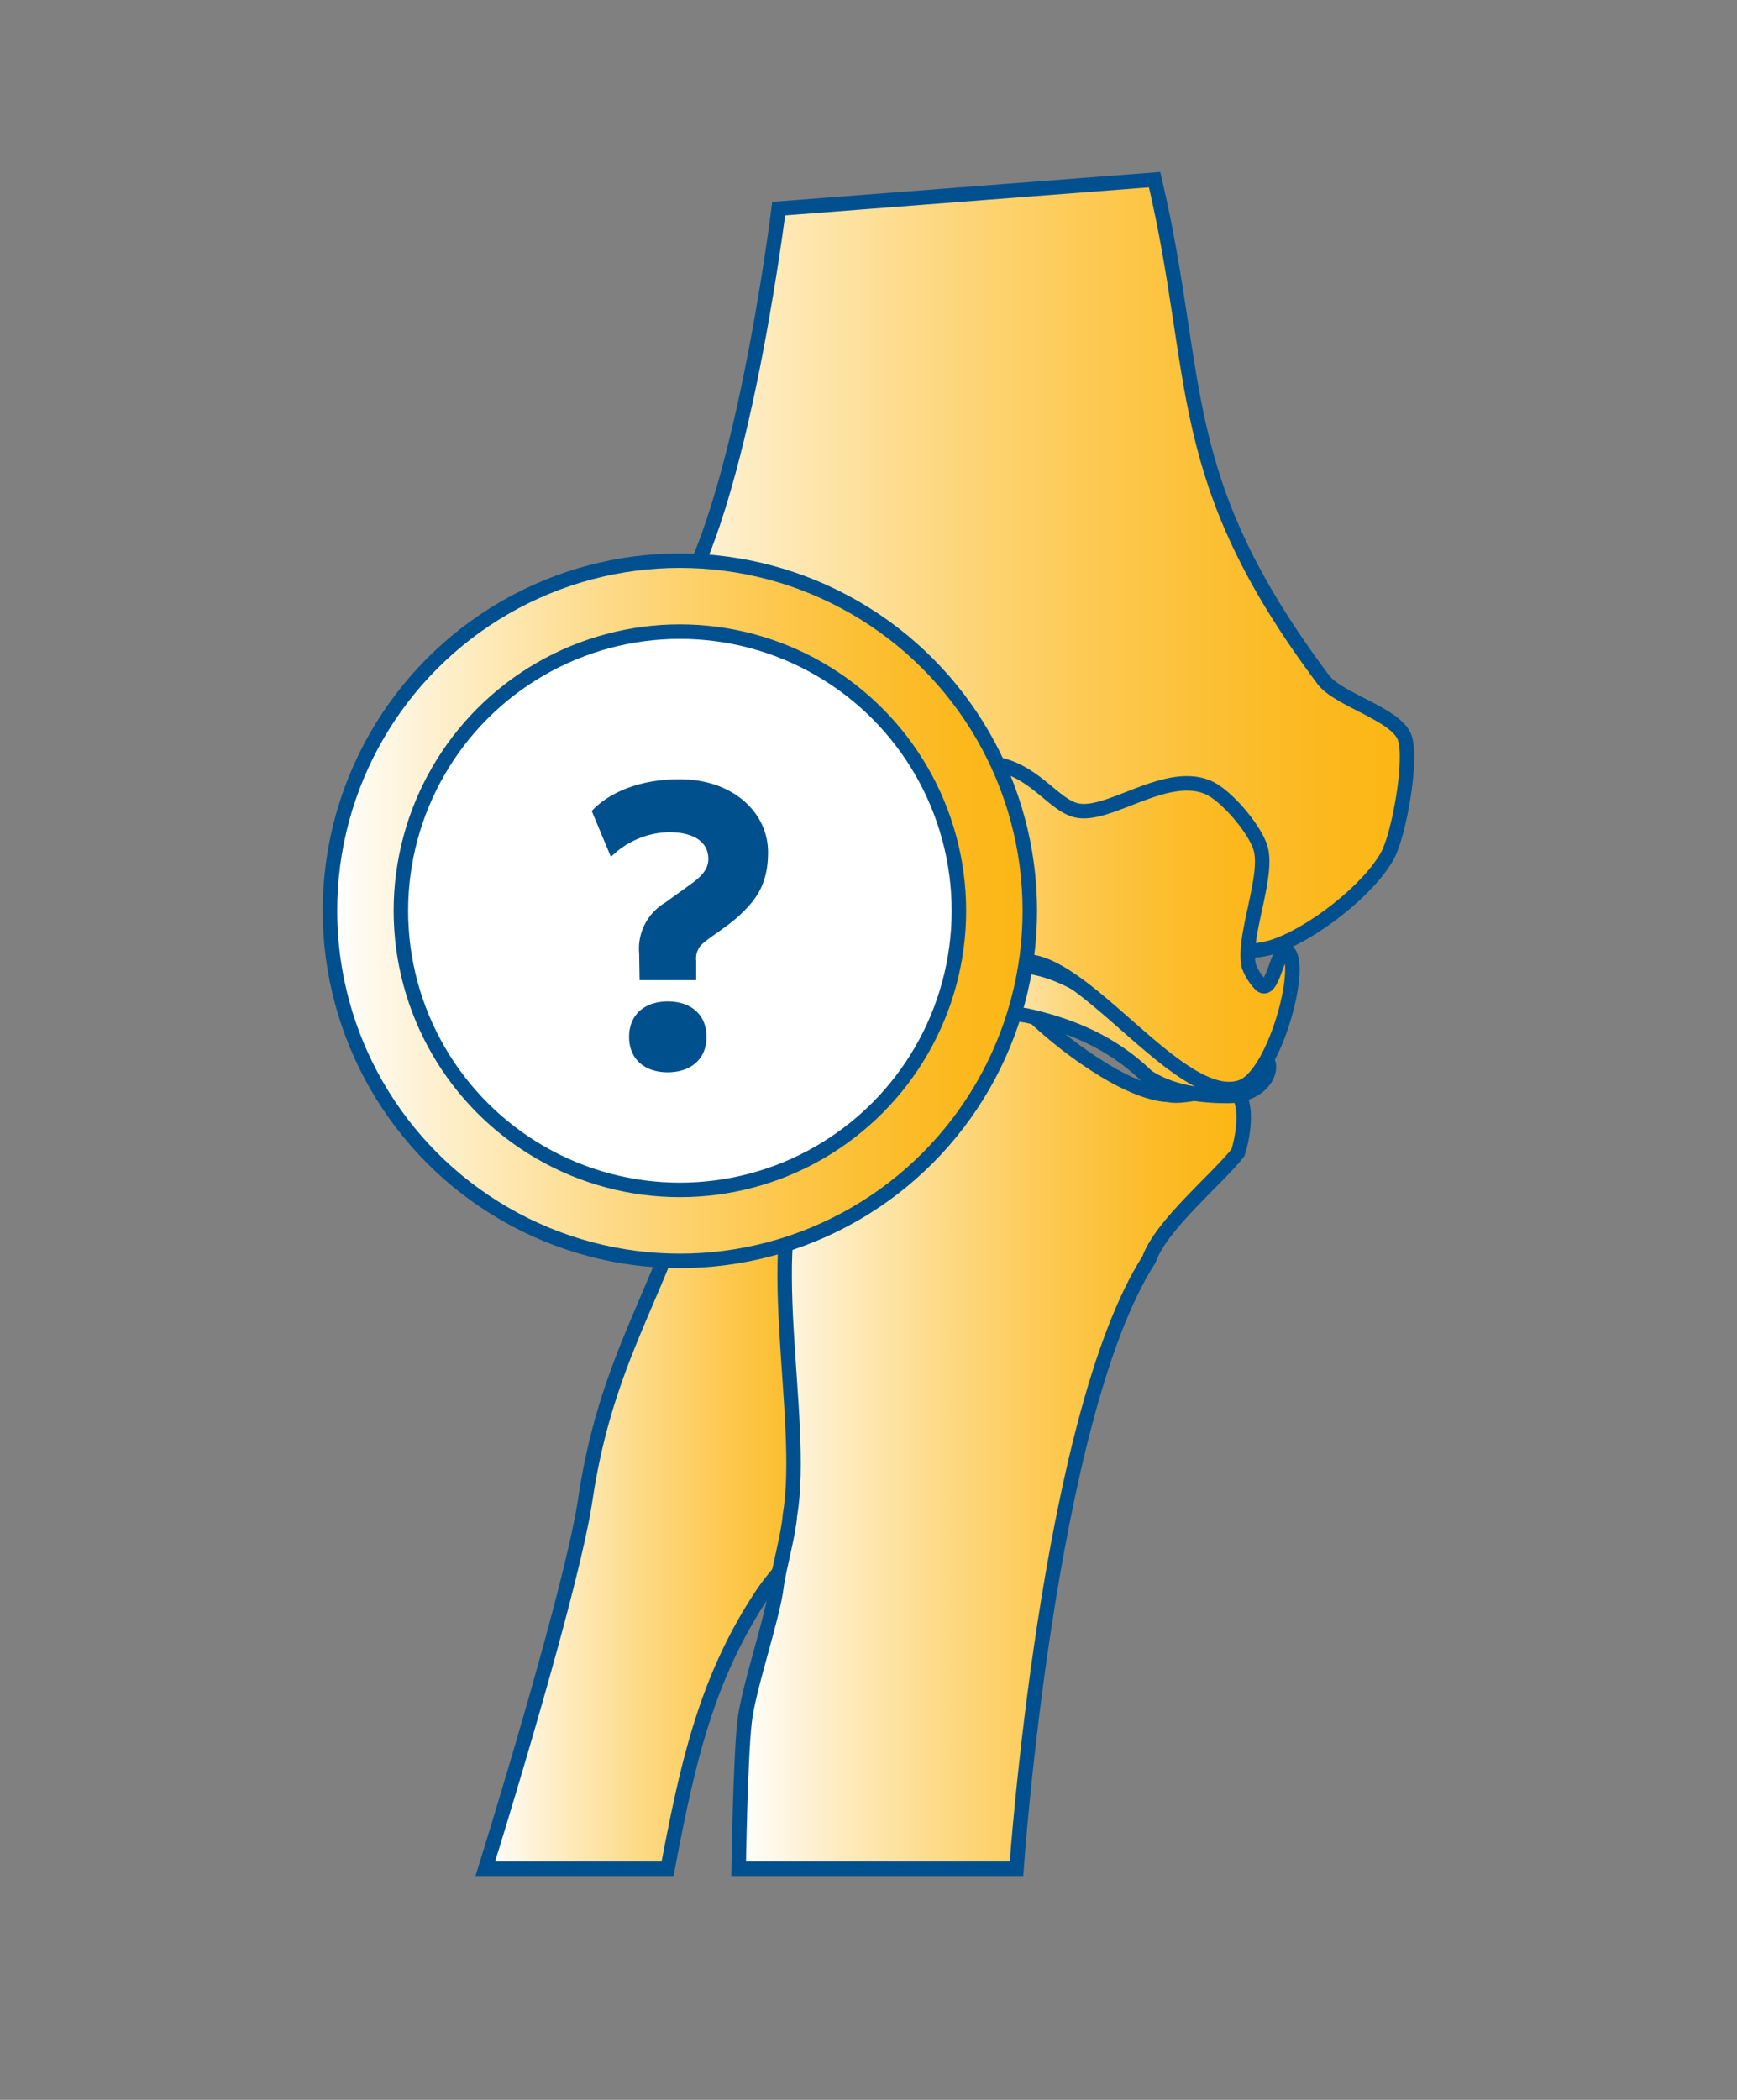 <svg id="Learn_about_your_condition" data-name="Learn about your condition" xmlns="http://www.w3.org/2000/svg" xmlns:xlink="http://www.w3.org/1999/xlink" viewBox="0 0 240 290"><rect x="0" y="0" width="240" height="290" fill="#808080" stroke="none"/><defs><style>.cls-1,.cls-2,.cls-3,.cls-4,.cls-5,.cls-6,.cls-7,.cls-8{stroke:#00508f;stroke-miterlimit:10;stroke-width:2px;}.cls-1{fill:url(#linear-gradient);}.cls-2{fill:url(#linear-gradient-2);}.cls-3{fill:url(#linear-gradient-3);}.cls-4{fill:url(#linear-gradient-4);}.cls-5{fill:url(#linear-gradient-5);}.cls-6{fill:url(#linear-gradient-6);}.cls-7{fill:url(#linear-gradient-7);}.cls-8{fill:#fff;}.cls-9{fill:#00508d;}</style><linearGradient id="linear-gradient" x1="81.92" y1="78.04" x2="194.4" y2="78.04" gradientUnits="userSpaceOnUse"><stop offset="0" stop-color="#fff"/><stop offset="0.18" stop-color="#feedc5"/><stop offset="0.4" stop-color="#fdda87"/><stop offset="0.6" stop-color="#fdca55"/><stop offset="0.77" stop-color="#fcbf32"/><stop offset="0.91" stop-color="#fcb81c"/><stop offset="1" stop-color="#fcb614"/></linearGradient><linearGradient id="linear-gradient-2" x1="67.05" y1="202.97" x2="120.18" y2="202.97" xlink:href="#linear-gradient"/><linearGradient id="linear-gradient-3" x1="102.06" y1="198.74" x2="171.84" y2="198.74" xlink:href="#linear-gradient"/><linearGradient id="linear-gradient-4" x1="89.76" y1="144.23" x2="127.93" y2="144.23" xlink:href="#linear-gradient"/><linearGradient id="linear-gradient-5" x1="125.99" y1="142.33" x2="175.33" y2="142.33" xlink:href="#linear-gradient"/><linearGradient id="linear-gradient-6" x1="96.22" y1="126.33" x2="178.49" y2="126.33" xlink:href="#linear-gradient"/><linearGradient id="linear-gradient-7" x1="45.6" y1="125.78" x2="142.29" y2="125.78" xlink:href="#linear-gradient"/></defs><title>What is Arthritis</title><path class="cls-1" d="M107.59,28.81l51.94-4c6.52,27.73,2.31,41.07,23.33,69.08,2.06,2.75,10,4.72,11.21,7.94,1.11,3.06-.78,13.4-2.33,16.27-2.64,4.86-10.61,11-15.88,12.67-10.11,3.24-31-8.09-41.54-8.87-9.33-.69-28.44,5.2-37.34,2.33-3.16-1-8.45-5.63-10.27-8.4-1.1-1.67-5.57-10.93-4.67-16.33,1.14-6.81,3.56-7.4,9.8-14C101.93,74.76,107.59,28.81,107.59,28.81Z"/><path class="cls-2" d="M67.05,258.08H92.24c2.72-14.34,5.32-26.34,13.2-38.08,2.36-3.51,7.36-8,9.52-14.12a113.41,113.41,0,0,0,3.68-27.64c.1-2.58-.55-4.37-2.15-5.22a53,53,0,0,1,3.69-16.28c-5.83-7.87-14.37-10.11-24.87-8.29-1,5.37,1.43,11.14-.31,16.58-4.84,15.15-11.37,23.65-14.13,42.07C78.91,220.17,67.05,258.08,67.05,258.08Z"/><path class="cls-3" d="M102.06,258.08h38.39s4.3-62.33,18.3-84.14c1.69-4.79,9.51-11.18,12.28-14.73.68-1.88,1.41-6.58,0-8-1.69-1.68-7.22.59-9.52,0C155.68,151,146.42,144,142,139.54c-4.64-.41-13.45-.29-14.87,4-1.16,1.65,1.87,6.21.92,8-2.16,4-13.65,4.55-16.28,8.29-7.13,10.18-.32,36.1-2.63,49.44-.14,2.46-1.54,7.38-1.85,9.82-.53,4.4-3.88,14-4.41,18.65C102.28,243,102.06,258.08,102.06,258.08Z"/><path class="cls-4" d="M95,149.37c-2.93.08-5.48-2.14-5.22-7.37-.26-3.67,2.15-7.4,5.22-8,7.23-1.93,25.44.32,30.71,5.84,1.35,1.47,2.51,5.71,2.15,7.67-.46,2.56-5.21,8.84-7.37,7.37C114.8,151,104.68,149.13,95,149.37Z"/><path class="cls-5" d="M126.08,142.62a4.6,4.6,0,0,1,1.85-4.77,17.33,17.33,0,0,1,12.76-4.51c8,.5,13.36,6.71,19.86,10.07,4,2.06,8.18,1.72,12.87,2.1,3.55.28,2.06,5.85-3.82,5.85-4.06,0-8-.64-11.11-2.7-4.44-4.33-9.94-6.95-16.69-8.42C136.46,139.4,131.25,140.64,126.08,142.62Z"/><path class="cls-6" d="M112.26,136c-4.89-2.77-16,2.4-16-15.73s10.48-18,16.83-18c3.82,0,13.12,5.19,14.3,5.4,2.49.45,4.44-3,9.85-2.22,5.72.79,8.44,6,11.75,6.51,4.5.75,12.24-5.72,18-3.18,2.49,1.11,6.32,5.66,7.15,8.26,1.24,3.92-2.53,12.37-1.59,16.37a7.45,7.45,0,0,0,1.59,2.54c1.75,1.64,2.37-5.33,3.65-4.61,2.54,1.43-1.58,17-6.2,18.75-8,3-21-16.71-29.55-17.32-4.4-.31-12,6.38-16.36,6.67C122.16,139.67,115.26,137.65,112.26,136Z"/><circle class="cls-7" cx="93.94" cy="125.78" r="48.35"/><circle class="cls-8" cx="93.94" cy="125.78" r="38.55"/><path class="cls-9" d="M102,126.58c-2,1.76-4.33,3.07-5.18,4a2.78,2.78,0,0,0-.63,2.11l0,2.67H88.37l-.06-3.7a7.39,7.39,0,0,1,3.59-7l3.47-2.5c1.25-.91,2.5-1.94,2.5-3.53,0-2.39-2.05-3.7-5.46-3.7a11.74,11.74,0,0,0-8,3.41L81.76,112c1.2-1.31,4.84-4.38,12.18-4.38s12.18,4.61,12.18,10.07C106.12,122.42,104.19,124.53,102,126.58Zm-9.73,21.51c-3.19,0-5.35-1.82-5.35-4.89s2.16-4.9,5.35-4.9,5.35,1.82,5.35,4.9S95.42,148.09,92.24,148.09Z"/></svg>